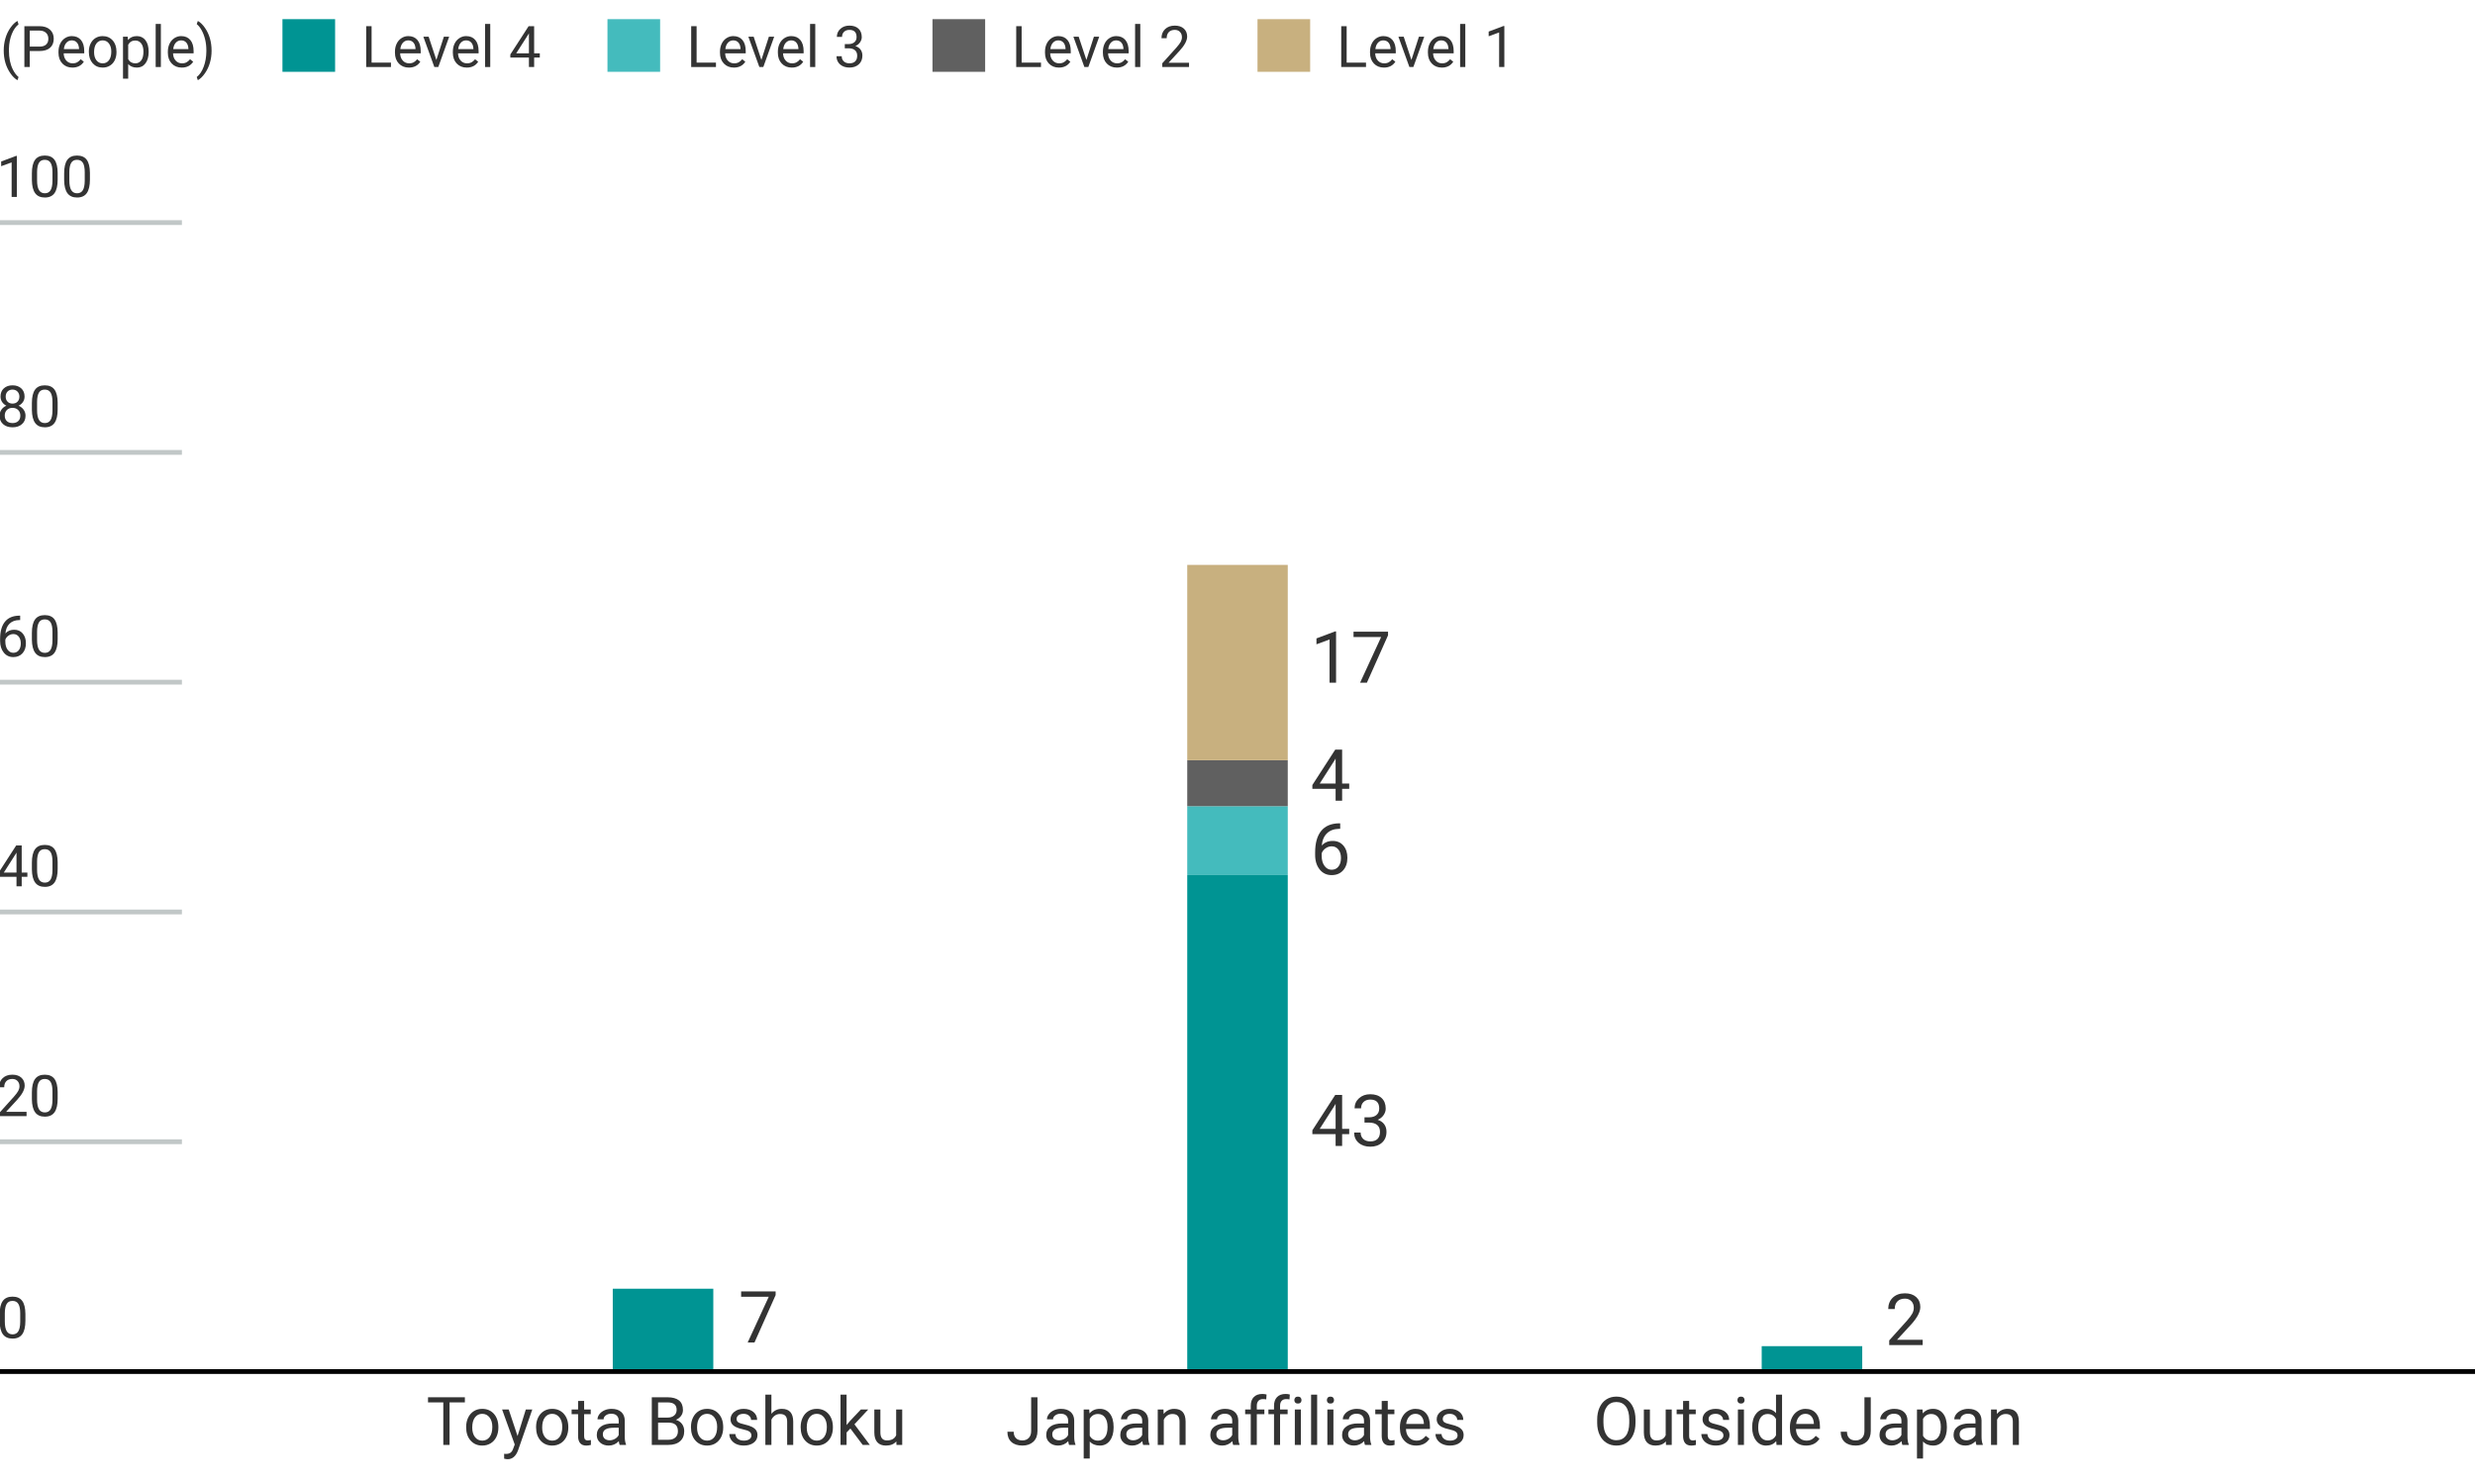 <?xml version="1.0" encoding="utf-8"?>
<!-- Generator: Adobe Illustrator 28.3.0, SVG Export Plug-In . SVG Version: 6.00 Build 0)  -->
<svg version="1.1" id="レイヤー_1" xmlns="http://www.w3.org/2000/svg" xmlns:xlink="http://www.w3.org/1999/xlink" x="0px"
	 y="0px" width="517px" height="310px" viewBox="0 0 517 310" enable-background="new 0 0 517 310" xml:space="preserve">
<g enable-background="new    ">
	<path fill="#333333" d="M0.779,10.537c0-0.883,0.118-1.73,0.354-2.543s0.589-1.551,1.058-2.215S3.146,4.646,3.65,4.373l0.223,0.715
		C3.303,5.525,2.835,6.193,2.47,7.092s-0.565,1.904-0.601,3.018l-0.006,0.498c0,1.508,0.275,2.816,0.826,3.926
		c0.332,0.664,0.727,1.184,1.184,1.559L3.65,16.754c-0.52-0.289-1.016-0.773-1.488-1.453C1.24,13.973,0.779,12.385,0.779,10.537z"/>
	<path fill="#333333" d="M6.217,10.66V14H5.092V5.469h3.146c0.934,0,1.665,0.238,2.194,0.715s0.794,1.107,0.794,1.893
		c0,0.828-0.259,1.466-0.776,1.913S9.191,10.66,8.227,10.66H6.217z M6.217,9.74h2.021c0.602,0,1.062-0.142,1.383-0.426
		c0.32-0.283,0.48-0.693,0.48-1.229c0-0.509-0.16-0.916-0.48-1.221C9.301,6.559,8.861,6.4,8.303,6.389H6.217V9.74z"/>
	<path fill="#333333" d="M15.123,14.117c-0.859,0-1.559-0.282-2.098-0.847s-0.809-1.319-0.809-2.265v-0.199
		c0-0.629,0.12-1.19,0.36-1.685s0.576-0.881,1.008-1.16s0.899-0.419,1.403-0.419c0.824,0,1.465,0.271,1.922,0.814
		s0.686,1.32,0.686,2.332v0.451h-4.295c0.016,0.625,0.198,1.13,0.548,1.515s0.794,0.577,1.333,0.577
		c0.383,0,0.707-0.078,0.973-0.234s0.498-0.363,0.697-0.621l0.662,0.516C16.982,13.709,16.186,14.117,15.123,14.117z M14.988,8.434
		c-0.438,0-0.805,0.159-1.102,0.478s-0.48,0.765-0.551,1.339h3.176v-0.082c-0.031-0.551-0.18-0.978-0.445-1.28
		S15.441,8.434,14.988,8.434z"/>
	<path fill="#333333" d="M18.562,10.771c0-0.621,0.122-1.18,0.366-1.676s0.584-0.879,1.02-1.148s0.933-0.404,1.491-0.404
		c0.863,0,1.562,0.299,2.095,0.896s0.8,1.393,0.8,2.385V10.9c0,0.617-0.118,1.171-0.354,1.661s-0.574,0.872-1.014,1.146
		s-0.944,0.41-1.515,0.41c-0.859,0-1.556-0.299-2.089-0.896s-0.8-1.389-0.8-2.373V10.771z M19.652,10.9
		c0,0.703,0.163,1.268,0.489,1.693s0.763,0.639,1.31,0.639c0.551,0,0.988-0.216,1.312-0.647s0.486-1.036,0.486-1.813
		c0-0.695-0.165-1.259-0.495-1.69s-0.769-0.647-1.315-0.647c-0.535,0-0.967,0.213-1.295,0.639S19.652,10.107,19.652,10.9z"/>
	<path fill="#333333" d="M31.049,10.9c0,0.965-0.221,1.742-0.662,2.332s-1.039,0.885-1.793,0.885c-0.77,0-1.375-0.244-1.816-0.732
		v3.053h-1.084V7.66h0.99l0.053,0.703c0.441-0.547,1.055-0.82,1.84-0.82c0.762,0,1.364,0.287,1.808,0.861s0.665,1.373,0.665,2.396
		V10.9z M29.965,10.777c0-0.715-0.152-1.279-0.457-1.693s-0.723-0.621-1.254-0.621c-0.656,0-1.148,0.291-1.477,0.873v3.029
		c0.324,0.578,0.82,0.867,1.488,0.867c0.52,0,0.933-0.206,1.239-0.618S29.965,11.59,29.965,10.777z"/>
	<path fill="#333333" d="M33.604,14H32.52V5h1.084V14z"/>
	<path fill="#333333" d="M37.969,14.117c-0.859,0-1.559-0.282-2.098-0.847s-0.809-1.319-0.809-2.265v-0.199
		c0-0.629,0.12-1.19,0.36-1.685s0.576-0.881,1.008-1.16s0.899-0.419,1.403-0.419c0.824,0,1.465,0.271,1.922,0.814
		s0.686,1.32,0.686,2.332v0.451h-4.295c0.016,0.625,0.198,1.13,0.548,1.515s0.794,0.577,1.333,0.577
		c0.383,0,0.707-0.078,0.973-0.234s0.498-0.363,0.697-0.621l0.662,0.516C39.828,13.709,39.031,14.117,37.969,14.117z M37.834,8.434
		c-0.438,0-0.805,0.159-1.102,0.478s-0.48,0.765-0.551,1.339h3.176v-0.082c-0.031-0.551-0.18-0.978-0.445-1.28
		S38.287,8.434,37.834,8.434z"/>
	<path fill="#333333" d="M44.197,10.596c0,0.871-0.114,1.706-0.343,2.505s-0.578,1.536-1.049,2.212s-0.964,1.156-1.479,1.441
		l-0.229-0.662c0.602-0.461,1.085-1.177,1.45-2.147s0.552-2.048,0.56-3.231v-0.188c0-0.82-0.086-1.583-0.258-2.288
		S42.438,6.9,42.132,6.342s-0.651-0.994-1.034-1.307l0.229-0.662c0.516,0.285,1.007,0.762,1.474,1.43s0.816,1.404,1.049,2.209
		S44.197,9.678,44.197,10.596z"/>
</g>
<line id="線_1204_00000121988666254558954640000012156265194926859651_" fill="none" stroke="#C1C7C7" stroke-miterlimit="10" x1="0" y1="46.5" x2="38" y2="46.5"/>
<g enable-background="new    ">
	<path fill="#333333" d="M3.521,41.141h-1.09v-7.225l-2.186,0.803v-0.984l3.105-1.166h0.17V41.141z"/>
	<path fill="#333333" d="M12.046,37.502c0,1.27-0.217,2.213-0.65,2.83s-1.111,0.926-2.033,0.926c-0.91,0-1.584-0.302-2.021-0.905
		s-0.664-1.505-0.68-2.704v-1.447c0-1.254,0.217-2.186,0.65-2.795s1.113-0.914,2.039-0.914c0.918,0,1.594,0.294,2.027,0.882
		s0.656,1.495,0.668,2.722V37.502z M10.962,36.02c0-0.918-0.129-1.587-0.387-2.007s-0.666-0.63-1.225-0.63
		c-0.555,0-0.959,0.209-1.213,0.627s-0.385,1.061-0.393,1.928v1.734c0,0.922,0.134,1.603,0.401,2.042s0.673,0.659,1.216,0.659
		c0.535,0,0.933-0.207,1.192-0.621s0.396-1.066,0.407-1.957V36.02z"/>
	<path fill="#333333" d="M18.785,37.502c0,1.27-0.217,2.213-0.65,2.83s-1.111,0.926-2.033,0.926c-0.91,0-1.584-0.302-2.021-0.905
		s-0.664-1.505-0.68-2.704v-1.447c0-1.254,0.217-2.186,0.65-2.795s1.113-0.914,2.039-0.914c0.918,0,1.594,0.294,2.027,0.882
		s0.656,1.495,0.668,2.722V37.502z M17.701,36.02c0-0.918-0.129-1.587-0.387-2.007s-0.666-0.63-1.225-0.63
		c-0.555,0-0.959,0.209-1.213,0.627s-0.385,1.061-0.393,1.928v1.734c0,0.922,0.134,1.603,0.401,2.042s0.673,0.659,1.216,0.659
		c0.535,0,0.933-0.207,1.192-0.621s0.396-1.066,0.407-1.957V36.02z"/>
</g>
<line id="線_1204_00000112629531878256995110000002920590068069008827_" fill="none" stroke="#C1C7C7" stroke-miterlimit="10" x1="0" y1="94.5" x2="38" y2="94.5"/>
<g enable-background="new    ">
	<path fill="#333333" d="M5.132,82.836c0,0.426-0.112,0.805-0.337,1.137s-0.528,0.592-0.911,0.779
		c0.445,0.191,0.798,0.471,1.058,0.838s0.39,0.783,0.39,1.248c0,0.738-0.249,1.326-0.747,1.764s-1.153,0.656-1.966,0.656
		c-0.82,0-1.478-0.22-1.972-0.659s-0.741-1.026-0.741-1.761c0-0.461,0.126-0.877,0.378-1.248s0.601-0.652,1.046-0.844
		c-0.379-0.188-0.678-0.447-0.896-0.779s-0.328-0.709-0.328-1.131c0-0.719,0.23-1.289,0.691-1.711s1.068-0.633,1.822-0.633
		c0.75,0,1.356,0.211,1.819,0.633S5.132,82.118,5.132,82.836z M4.248,86.815c0-0.477-0.151-0.865-0.454-1.166
		s-0.698-0.451-1.187-0.451s-0.88,0.148-1.175,0.445S0.99,86.331,0.99,86.815s0.144,0.865,0.431,1.143s0.687,0.416,1.198,0.416
		c0.508,0,0.906-0.14,1.195-0.419S4.248,87.295,4.248,86.815z M2.619,81.383c-0.426,0-0.771,0.132-1.034,0.396
		s-0.396,0.622-0.396,1.075c0,0.434,0.13,0.784,0.39,1.052s0.606,0.401,1.04,0.401s0.78-0.134,1.04-0.401s0.39-0.618,0.39-1.052
		s-0.135-0.787-0.404-1.061S3.033,81.383,2.619,81.383z"/>
	<path fill="#333333" d="M12.046,85.502c0,1.27-0.217,2.213-0.65,2.83s-1.111,0.926-2.033,0.926c-0.91,0-1.584-0.302-2.021-0.905
		s-0.664-1.505-0.68-2.704v-1.447c0-1.254,0.217-2.186,0.65-2.795s1.113-0.914,2.039-0.914c0.918,0,1.594,0.294,2.027,0.882
		s0.656,1.495,0.668,2.722V85.502z M10.962,84.02c0-0.918-0.129-1.587-0.387-2.007s-0.666-0.63-1.225-0.63
		c-0.555,0-0.959,0.209-1.213,0.627s-0.385,1.061-0.393,1.928v1.734c0,0.922,0.134,1.603,0.401,2.042s0.673,0.659,1.216,0.659
		c0.535,0,0.933-0.207,1.192-0.621s0.396-1.066,0.407-1.957V84.02z"/>
</g>
<line id="線_1204_00000176044768844294988280000004801376851897002941_" fill="none" stroke="#C1C7C7" stroke-miterlimit="10" x1="0" y1="142.5" x2="38" y2="142.5"/>
<g enable-background="new    ">
	<path fill="#333333" d="M4.212,128.604v0.92H4.013c-0.844,0.016-1.516,0.266-2.016,0.75s-0.789,1.166-0.867,2.045
		c0.449-0.516,1.062-0.773,1.84-0.773c0.742,0,1.335,0.262,1.778,0.785s0.665,1.199,0.665,2.027c0,0.879-0.239,1.582-0.718,2.109
		s-1.12,0.791-1.925,0.791c-0.816,0-1.479-0.313-1.986-0.94s-0.762-1.435-0.762-2.423v-0.416c0-1.57,0.335-2.771,1.005-3.601
		s1.667-1.255,2.991-1.274H4.212z M2.789,132.448c-0.371,0-0.713,0.111-1.025,0.334s-0.529,0.502-0.65,0.838v0.398
		c0,0.703,0.158,1.27,0.475,1.699s0.711,0.645,1.184,0.645c0.488,0,0.872-0.18,1.151-0.539s0.419-0.83,0.419-1.412
		c0-0.586-0.142-1.06-0.425-1.421S3.257,132.448,2.789,132.448z"/>
	<path fill="#333333" d="M12.046,133.502c0,1.27-0.217,2.213-0.65,2.83s-1.111,0.926-2.033,0.926c-0.91,0-1.584-0.302-2.021-0.905
		s-0.664-1.505-0.68-2.704v-1.447c0-1.254,0.217-2.186,0.65-2.795s1.113-0.914,2.039-0.914c0.918,0,1.594,0.294,2.027,0.882
		s0.656,1.495,0.668,2.722V133.502z M10.962,132.02c0-0.918-0.129-1.587-0.387-2.007s-0.666-0.63-1.225-0.63
		c-0.555,0-0.959,0.209-1.213,0.627s-0.385,1.061-0.393,1.928v1.734c0,0.922,0.134,1.603,0.401,2.042s0.673,0.659,1.216,0.659
		c0.535,0,0.933-0.207,1.192-0.621s0.396-1.066,0.407-1.957V132.02z"/>
</g>
<line id="線_1204_00000133497560369287675100000000507292074322139060_" fill="none" stroke="#C1C7C7" stroke-miterlimit="10" x1="0" y1="190.5" x2="38" y2="190.5"/>
<g enable-background="new    ">
	<path fill="#333333" d="M4.535,182.276h1.184v0.885H4.535v1.98h-1.09v-1.98H-0.44v-0.639l3.82-5.912h1.154V182.276z M0.791,182.276
		h2.654v-4.184l-0.129,0.234L0.791,182.276z"/>
	<path fill="#333333" d="M12.046,181.502c0,1.27-0.217,2.213-0.65,2.83s-1.111,0.926-2.033,0.926c-0.91,0-1.584-0.302-2.021-0.905
		s-0.664-1.505-0.68-2.704v-1.447c0-1.254,0.217-2.186,0.65-2.795s1.113-0.914,2.039-0.914c0.918,0,1.594,0.294,2.027,0.882
		s0.656,1.495,0.668,2.722V181.502z M10.962,180.02c0-0.918-0.129-1.587-0.387-2.007s-0.666-0.63-1.225-0.63
		c-0.555,0-0.959,0.209-1.213,0.627s-0.385,1.061-0.393,1.928v1.734c0,0.922,0.134,1.603,0.401,2.042s0.673,0.659,1.216,0.659
		c0.535,0,0.933-0.207,1.192-0.621s0.396-1.066,0.407-1.957V180.02z"/>
</g>
<line id="線_1204_00000134248307627095911890000017027151559623330208_" fill="none" stroke="#C1C7C7" stroke-miterlimit="10" x1="0" y1="238.5" x2="38" y2="238.5"/>
<g enable-background="new    ">
	<path fill="#333333" d="M5.548,233.141h-5.59v-0.779l2.953-3.281c0.438-0.496,0.739-0.899,0.905-1.21s0.249-0.632,0.249-0.964
		c0-0.445-0.135-0.811-0.404-1.096s-0.629-0.428-1.078-0.428c-0.539,0-0.958,0.153-1.257,0.46s-0.448,0.733-0.448,1.28h-1.084
		c0-0.785,0.253-1.42,0.759-1.904s1.183-0.727,2.03-0.727c0.793,0,1.42,0.208,1.881,0.624s0.691,0.97,0.691,1.661
		c0,0.84-0.535,1.84-1.605,3l-2.285,2.479h4.283V233.141z"/>
	<path fill="#333333" d="M12.046,229.502c0,1.27-0.217,2.213-0.65,2.83s-1.111,0.926-2.033,0.926c-0.91,0-1.584-0.302-2.021-0.905
		s-0.664-1.505-0.68-2.704v-1.447c0-1.254,0.217-2.186,0.65-2.795s1.113-0.914,2.039-0.914c0.918,0,1.594,0.294,2.027,0.882
		s0.656,1.495,0.668,2.722V229.502z M10.962,228.02c0-0.918-0.129-1.587-0.387-2.007s-0.666-0.63-1.225-0.63
		c-0.555,0-0.959,0.209-1.213,0.627s-0.385,1.061-0.393,1.928v1.734c0,0.922,0.134,1.603,0.401,2.042s0.673,0.659,1.216,0.659
		c0.535,0,0.933-0.207,1.192-0.621s0.396-1.066,0.407-1.957V228.02z"/>
</g>
<g>
	<g enable-background="new    ">
		<path fill="#333333" d="M5.308,275.863c0,1.27-0.217,2.213-0.65,2.83s-1.111,0.926-2.033,0.926c-0.91,0-1.584-0.302-2.021-0.905
			s-0.664-1.505-0.68-2.704v-1.447c0-1.254,0.217-2.186,0.65-2.795s1.113-0.914,2.039-0.914c0.918,0,1.594,0.294,2.027,0.882
			s0.656,1.495,0.668,2.722V275.863z M4.224,274.381c0-0.918-0.129-1.587-0.387-2.007s-0.666-0.63-1.225-0.63
			c-0.555,0-0.959,0.209-1.213,0.627s-0.385,1.061-0.393,1.928v1.734c0,0.922,0.134,1.603,0.401,2.042s0.673,0.659,1.216,0.659
			c0.535,0,0.933-0.207,1.192-0.621s0.396-1.066,0.407-1.957V274.381z"/>
	</g>
</g>
<line id="線_1203_00000011006259505369939660000010651346163430021556_" fill="none" stroke="#000000" stroke-miterlimit="10" x1="0" y1="286.5" x2="517" y2="286.5"/>
<g enable-background="new    ">
	<path fill="#333333" d="M215.399,291.875h1.319v7.048c0,0.952-0.286,1.697-0.858,2.235s-1.334,0.807-2.287,0.807
		c-0.989,0-1.759-0.253-2.311-0.759s-0.827-1.215-0.827-2.126h1.312c0,0.569,0.156,1.014,0.468,1.333s0.765,0.479,1.357,0.479
		c0.542,0,0.981-0.171,1.316-0.513s0.505-0.82,0.509-1.436V291.875z"/>
	<path fill="#333333" d="M223.322,301.828c-0.073-0.146-0.132-0.405-0.178-0.779c-0.588,0.61-1.29,0.916-2.105,0.916
		c-0.729,0-1.327-0.206-1.794-0.619c-0.467-0.412-0.701-0.935-0.701-1.568c0-0.771,0.293-1.368,0.878-1.795
		c0.585-0.426,1.409-0.639,2.471-0.639h1.23v-0.581c0-0.442-0.132-0.794-0.396-1.056c-0.264-0.263-0.654-0.394-1.169-0.394
		c-0.451,0-0.83,0.114-1.135,0.342s-0.458,0.504-0.458,0.827h-1.271c0-0.369,0.131-0.726,0.393-1.07
		c0.262-0.344,0.618-0.616,1.066-0.816s0.942-0.301,1.48-0.301c0.852,0,1.52,0.213,2.003,0.639c0.483,0.427,0.734,1.014,0.752,1.761
		v3.404c0,0.679,0.086,1.219,0.26,1.62v0.109H223.322z M221.223,300.864c0.396,0,0.772-0.103,1.128-0.308s0.613-0.472,0.772-0.8
		v-1.518h-0.991c-1.549,0-2.324,0.453-2.324,1.36c0,0.396,0.132,0.706,0.396,0.93S220.809,300.864,221.223,300.864z"/>
	<path fill="#333333" d="M232.619,298.212c0,1.126-0.257,2.032-0.772,2.721s-1.212,1.032-2.092,1.032
		c-0.898,0-1.604-0.285-2.119-0.854v3.562h-1.265v-10.24h1.155l0.062,0.82c0.515-0.638,1.23-0.957,2.146-0.957
		c0.889,0,1.592,0.335,2.109,1.005s0.776,1.602,0.776,2.796V298.212z M231.354,298.068c0-0.834-0.178-1.492-0.533-1.976
		s-0.843-0.725-1.463-0.725c-0.766,0-1.34,0.34-1.723,1.019v3.534c0.378,0.675,0.957,1.012,1.736,1.012
		c0.606,0,1.088-0.24,1.446-0.722C231.175,299.73,231.354,299.017,231.354,298.068z"/>
	<path fill="#333333" d="M238.792,301.828c-0.073-0.146-0.132-0.405-0.178-0.779c-0.588,0.61-1.29,0.916-2.105,0.916
		c-0.729,0-1.327-0.206-1.794-0.619c-0.467-0.412-0.701-0.935-0.701-1.568c0-0.771,0.293-1.368,0.878-1.795
		c0.585-0.426,1.409-0.639,2.471-0.639h1.23v-0.581c0-0.442-0.132-0.794-0.396-1.056c-0.264-0.263-0.654-0.394-1.169-0.394
		c-0.451,0-0.83,0.114-1.135,0.342s-0.458,0.504-0.458,0.827h-1.271c0-0.369,0.131-0.726,0.393-1.07
		c0.262-0.344,0.618-0.616,1.066-0.816s0.942-0.301,1.48-0.301c0.852,0,1.52,0.213,2.003,0.639c0.483,0.427,0.734,1.014,0.752,1.761
		v3.404c0,0.679,0.086,1.219,0.26,1.62v0.109H238.792z M236.693,300.864c0.396,0,0.772-0.103,1.128-0.308s0.613-0.472,0.772-0.8
		v-1.518h-0.991c-1.549,0-2.324,0.453-2.324,1.36c0,0.396,0.132,0.706,0.396,0.93S236.278,300.864,236.693,300.864z"/>
	<path fill="#333333" d="M243.037,294.432l0.041,0.93c0.565-0.711,1.303-1.066,2.215-1.066c1.563,0,2.352,0.882,2.365,2.646v4.888
		h-1.265v-4.895c-0.004-0.533-0.126-0.928-0.366-1.183s-0.612-0.383-1.118-0.383c-0.41,0-0.77,0.109-1.08,0.328
		s-0.551,0.506-0.725,0.861v5.271h-1.265v-7.396H243.037z"/>
	<path fill="#333333" d="M257.597,301.828c-0.073-0.146-0.132-0.405-0.178-0.779c-0.588,0.61-1.29,0.916-2.105,0.916
		c-0.729,0-1.327-0.206-1.794-0.619c-0.467-0.412-0.701-0.935-0.701-1.568c0-0.771,0.293-1.368,0.878-1.795
		c0.585-0.426,1.409-0.639,2.471-0.639h1.23v-0.581c0-0.442-0.132-0.794-0.396-1.056c-0.264-0.263-0.654-0.394-1.169-0.394
		c-0.451,0-0.83,0.114-1.135,0.342s-0.458,0.504-0.458,0.827h-1.271c0-0.369,0.131-0.726,0.393-1.07
		c0.262-0.344,0.618-0.616,1.066-0.816s0.942-0.301,1.48-0.301c0.852,0,1.52,0.213,2.003,0.639c0.483,0.427,0.734,1.014,0.752,1.761
		v3.404c0,0.679,0.086,1.219,0.26,1.62v0.109H257.597z M255.499,300.864c0.396,0,0.772-0.103,1.128-0.308s0.613-0.472,0.772-0.8
		v-1.518h-0.991c-1.549,0-2.324,0.453-2.324,1.36c0,0.396,0.132,0.706,0.396,0.93S255.084,300.864,255.499,300.864z"/>
	<path fill="#333333" d="M261.268,301.828v-6.419h-1.169v-0.978h1.169v-0.759c0-0.793,0.212-1.406,0.636-1.839
		s1.023-0.649,1.798-0.649c0.292,0,0.581,0.038,0.868,0.115l-0.068,1.02c-0.214-0.041-0.442-0.062-0.684-0.062
		c-0.41,0-0.727,0.12-0.95,0.36c-0.223,0.239-0.335,0.584-0.335,1.031v0.782h1.579v0.978h-1.579v6.419H261.268z"/>
	<path fill="#333333" d="M266.128,301.828v-6.419h-1.169v-0.978h1.169v-0.759c0-0.793,0.212-1.406,0.636-1.839
		s1.023-0.649,1.798-0.649c0.292,0,0.581,0.038,0.868,0.115l-0.068,1.02c-0.214-0.041-0.442-0.062-0.684-0.062
		c-0.41,0-0.727,0.12-0.95,0.36c-0.223,0.239-0.335,0.584-0.335,1.031v0.782h1.579v0.978h-1.579v6.419H266.128z"/>
	<path fill="#333333" d="M270.374,292.47c0-0.205,0.062-0.378,0.188-0.52s0.311-0.212,0.557-0.212s0.433,0.07,0.561,0.212
		s0.191,0.314,0.191,0.52s-0.064,0.376-0.191,0.513s-0.314,0.205-0.561,0.205s-0.432-0.068-0.557-0.205
		S270.374,292.675,270.374,292.47z M271.741,301.828h-1.265v-7.396h1.265V301.828z"/>
	<path fill="#333333" d="M275.138,301.828h-1.265v-10.5h1.265V301.828z"/>
	<path fill="#333333" d="M277.168,292.47c0-0.205,0.062-0.378,0.188-0.52s0.311-0.212,0.557-0.212s0.433,0.07,0.561,0.212
		s0.191,0.314,0.191,0.52s-0.064,0.376-0.191,0.513s-0.314,0.205-0.561,0.205s-0.432-0.068-0.557-0.205
		S277.168,292.675,277.168,292.47z M278.536,301.828h-1.265v-7.396h1.265V301.828z"/>
	<path fill="#333333" d="M285.125,301.828c-0.073-0.146-0.132-0.405-0.178-0.779c-0.588,0.61-1.29,0.916-2.105,0.916
		c-0.729,0-1.327-0.206-1.794-0.619c-0.467-0.412-0.701-0.935-0.701-1.568c0-0.771,0.293-1.368,0.878-1.795
		c0.585-0.426,1.409-0.639,2.471-0.639h1.23v-0.581c0-0.442-0.132-0.794-0.396-1.056c-0.264-0.263-0.654-0.394-1.169-0.394
		c-0.451,0-0.83,0.114-1.135,0.342s-0.458,0.504-0.458,0.827h-1.271c0-0.369,0.131-0.726,0.393-1.07
		c0.262-0.344,0.618-0.616,1.066-0.816s0.942-0.301,1.48-0.301c0.852,0,1.52,0.213,2.003,0.639c0.483,0.427,0.734,1.014,0.752,1.761
		v3.404c0,0.679,0.086,1.219,0.26,1.62v0.109H285.125z M283.027,300.864c0.396,0,0.772-0.103,1.128-0.308s0.613-0.472,0.772-0.8
		v-1.518h-0.991c-1.549,0-2.324,0.453-2.324,1.36c0,0.396,0.132,0.706,0.396,0.93S282.612,300.864,283.027,300.864z"/>
	<path fill="#333333" d="M289.89,292.641v1.791h1.381v0.978h-1.381v4.593c0,0.297,0.062,0.519,0.185,0.667s0.333,0.223,0.629,0.223
		c0.146,0,0.346-0.027,0.602-0.082v1.02c-0.333,0.091-0.656,0.136-0.971,0.136c-0.565,0-0.991-0.171-1.278-0.513
		s-0.431-0.827-0.431-1.456v-4.587h-1.347v-0.978h1.347v-1.791H289.89z"/>
	<path fill="#333333" d="M295.817,301.965c-1.002,0-1.818-0.329-2.447-0.988c-0.629-0.658-0.943-1.539-0.943-2.642v-0.232
		c0-0.733,0.14-1.389,0.42-1.966c0.28-0.576,0.672-1.027,1.176-1.354c0.503-0.325,1.049-0.488,1.637-0.488
		c0.961,0,1.709,0.316,2.242,0.95s0.8,1.54,0.8,2.721v0.526h-5.011c0.018,0.729,0.231,1.318,0.639,1.768
		c0.408,0.448,0.926,0.673,1.555,0.673c0.447,0,0.825-0.091,1.135-0.273s0.581-0.424,0.813-0.725l0.772,0.602
		C297.986,301.488,297.057,301.965,295.817,301.965z M295.66,295.334c-0.51,0-0.939,0.186-1.285,0.557
		c-0.346,0.372-0.561,0.893-0.643,1.562h3.705v-0.096c-0.037-0.643-0.209-1.141-0.52-1.494
		C296.607,295.511,296.188,295.334,295.66,295.334z"/>
	<path fill="#333333" d="M304.471,299.866c0-0.342-0.129-0.607-0.386-0.796c-0.257-0.189-0.707-0.353-1.347-0.489
		s-1.148-0.301-1.524-0.492s-0.654-0.419-0.834-0.684s-0.27-0.579-0.27-0.943c0-0.606,0.256-1.119,0.769-1.538
		s1.168-0.629,1.965-0.629c0.838,0,1.519,0.217,2.041,0.649s0.783,0.986,0.783,1.661h-1.271c0-0.347-0.147-0.645-0.441-0.896
		s-0.664-0.376-1.111-0.376c-0.46,0-0.82,0.101-1.08,0.301s-0.39,0.463-0.39,0.786c0,0.306,0.121,0.535,0.362,0.69
		s0.678,0.303,1.309,0.444s1.143,0.31,1.535,0.506s0.683,0.432,0.872,0.708c0.189,0.275,0.284,0.611,0.284,1.008
		c0,0.661-0.264,1.19-0.793,1.59c-0.529,0.398-1.214,0.598-2.058,0.598c-0.592,0-1.117-0.104-1.572-0.314s-0.812-0.502-1.07-0.879
		c-0.257-0.375-0.386-0.782-0.386-1.22h1.265c0.023,0.424,0.192,0.76,0.509,1.009c0.317,0.248,0.735,0.372,1.254,0.372
		c0.479,0,0.862-0.097,1.152-0.29C304.327,300.448,304.471,300.189,304.471,299.866z"/>
</g>
<g enable-background="new    ">
	<path fill="#333333" d="M341.639,297.173c0,0.976-0.164,1.826-0.492,2.554c-0.328,0.727-0.793,1.281-1.395,1.664
		s-1.303,0.574-2.105,0.574c-0.784,0-1.479-0.192-2.085-0.578c-0.606-0.385-1.077-0.934-1.412-1.646
		c-0.335-0.714-0.507-1.54-0.516-2.479v-0.718c0-0.957,0.167-1.803,0.499-2.536s0.803-1.295,1.412-1.686
		c0.608-0.389,1.305-0.584,2.088-0.584c0.797,0,1.5,0.192,2.109,0.578c0.608,0.385,1.077,0.943,1.405,1.674
		c0.328,0.732,0.492,1.583,0.492,2.554V297.173z M340.333,296.53c0-1.181-0.237-2.086-0.711-2.718
		c-0.474-0.631-1.137-0.946-1.989-0.946c-0.83,0-1.482,0.315-1.958,0.946c-0.476,0.632-0.721,1.508-0.735,2.629v0.731
		c0,1.144,0.24,2.043,0.721,2.696c0.481,0.654,1.143,0.981,1.986,0.981c0.848,0,1.504-0.309,1.969-0.927
		c0.465-0.617,0.704-1.502,0.718-2.655V296.53z"/>
	<path fill="#333333" d="M347.976,301.097c-0.492,0.579-1.214,0.868-2.167,0.868c-0.789,0-1.389-0.229-1.801-0.688
		c-0.413-0.457-0.621-1.136-0.625-2.033v-4.812h1.265v4.778c0,1.121,0.456,1.682,1.367,1.682c0.966,0,1.609-0.36,1.928-1.08v-5.38
		h1.265v7.396h-1.203L347.976,301.097z"/>
	<path fill="#333333" d="M352.843,292.641v1.791h1.381v0.978h-1.381v4.593c0,0.297,0.062,0.519,0.185,0.667s0.333,0.223,0.629,0.223
		c0.146,0,0.346-0.027,0.602-0.082v1.02c-0.333,0.091-0.656,0.136-0.971,0.136c-0.565,0-0.991-0.171-1.278-0.513
		s-0.431-0.827-0.431-1.456v-4.587h-1.347v-0.978h1.347v-1.791H352.843z"/>
	<path fill="#333333" d="M360.007,299.866c0-0.342-0.129-0.607-0.386-0.796c-0.257-0.189-0.707-0.353-1.347-0.489
		s-1.148-0.301-1.524-0.492s-0.654-0.419-0.834-0.684s-0.27-0.579-0.27-0.943c0-0.606,0.256-1.119,0.769-1.538
		s1.168-0.629,1.965-0.629c0.838,0,1.519,0.217,2.041,0.649s0.783,0.986,0.783,1.661h-1.271c0-0.347-0.147-0.645-0.441-0.896
		s-0.664-0.376-1.111-0.376c-0.46,0-0.82,0.101-1.08,0.301s-0.39,0.463-0.39,0.786c0,0.306,0.121,0.535,0.362,0.69
		s0.678,0.303,1.309,0.444s1.143,0.31,1.535,0.506s0.683,0.432,0.872,0.708c0.189,0.275,0.284,0.611,0.284,1.008
		c0,0.661-0.264,1.19-0.793,1.59c-0.529,0.398-1.214,0.598-2.058,0.598c-0.592,0-1.117-0.104-1.572-0.314s-0.812-0.502-1.07-0.879
		c-0.257-0.375-0.386-0.782-0.386-1.22h1.265c0.023,0.424,0.192,0.76,0.509,1.009c0.317,0.248,0.735,0.372,1.254,0.372
		c0.479,0,0.862-0.097,1.152-0.29C359.862,300.448,360.007,300.189,360.007,299.866z"/>
	<path fill="#333333" d="M362.926,292.47c0-0.205,0.062-0.378,0.188-0.52s0.311-0.212,0.557-0.212s0.433,0.07,0.561,0.212
		s0.191,0.314,0.191,0.52s-0.064,0.376-0.191,0.513s-0.314,0.205-0.561,0.205s-0.432-0.068-0.557-0.205
		S362.926,292.675,362.926,292.47z M364.293,301.828h-1.265v-7.396h1.265V301.828z"/>
	<path fill="#333333" d="M366.009,298.068c0-1.135,0.269-2.047,0.807-2.738c0.538-0.689,1.242-1.035,2.112-1.035
		c0.866,0,1.552,0.296,2.058,0.889v-3.855h1.265v10.5h-1.162l-0.062-0.793c-0.506,0.62-1.21,0.93-2.112,0.93
		c-0.857,0-1.555-0.351-2.095-1.053s-0.81-1.618-0.81-2.748V298.068z M367.273,298.212c0,0.839,0.173,1.495,0.52,1.969
		s0.825,0.711,1.436,0.711c0.802,0,1.388-0.36,1.757-1.08v-3.397c-0.378-0.697-0.959-1.046-1.743-1.046
		c-0.62,0-1.103,0.239-1.449,0.718S367.273,297.273,367.273,298.212z"/>
	<path fill="#333333" d="M377.281,301.965c-1.002,0-1.818-0.329-2.447-0.988c-0.629-0.658-0.943-1.539-0.943-2.642v-0.232
		c0-0.733,0.14-1.389,0.42-1.966c0.28-0.576,0.672-1.027,1.176-1.354c0.503-0.325,1.049-0.488,1.637-0.488
		c0.961,0,1.709,0.316,2.242,0.95s0.8,1.54,0.8,2.721v0.526h-5.011c0.018,0.729,0.231,1.318,0.639,1.768
		c0.408,0.448,0.926,0.673,1.555,0.673c0.447,0,0.825-0.091,1.135-0.273s0.581-0.424,0.813-0.725l0.772,0.602
		C379.451,301.488,378.521,301.965,377.281,301.965z M377.124,295.334c-0.51,0-0.939,0.186-1.285,0.557
		c-0.346,0.372-0.561,0.893-0.643,1.562h3.705v-0.096c-0.037-0.643-0.209-1.141-0.52-1.494
		C378.072,295.511,377.653,295.334,377.124,295.334z"/>
	<path fill="#333333" d="M389.463,291.875h1.319v7.048c0,0.952-0.286,1.697-0.858,2.235s-1.334,0.807-2.287,0.807
		c-0.989,0-1.759-0.253-2.311-0.759s-0.827-1.215-0.827-2.126h1.312c0,0.569,0.156,1.014,0.468,1.333s0.765,0.479,1.357,0.479
		c0.542,0,0.981-0.171,1.316-0.513s0.505-0.82,0.509-1.436V291.875z"/>
	<path fill="#333333" d="M397.386,301.828c-0.073-0.146-0.132-0.405-0.178-0.779c-0.588,0.61-1.29,0.916-2.105,0.916
		c-0.729,0-1.327-0.206-1.794-0.619c-0.467-0.412-0.701-0.935-0.701-1.568c0-0.771,0.293-1.368,0.878-1.795
		c0.585-0.426,1.409-0.639,2.471-0.639h1.23v-0.581c0-0.442-0.132-0.794-0.396-1.056c-0.264-0.263-0.654-0.394-1.169-0.394
		c-0.451,0-0.83,0.114-1.135,0.342s-0.458,0.504-0.458,0.827h-1.271c0-0.369,0.131-0.726,0.393-1.07
		c0.262-0.344,0.618-0.616,1.066-0.816s0.942-0.301,1.48-0.301c0.852,0,1.52,0.213,2.003,0.639c0.483,0.427,0.734,1.014,0.752,1.761
		v3.404c0,0.679,0.086,1.219,0.26,1.62v0.109H397.386z M395.287,300.864c0.396,0,0.772-0.103,1.128-0.308s0.613-0.472,0.772-0.8
		v-1.518h-0.991c-1.549,0-2.324,0.453-2.324,1.36c0,0.396,0.132,0.706,0.396,0.93S394.873,300.864,395.287,300.864z"/>
	<path fill="#333333" d="M406.683,298.212c0,1.126-0.257,2.032-0.772,2.721s-1.212,1.032-2.092,1.032
		c-0.898,0-1.604-0.285-2.119-0.854v3.562h-1.265v-10.24h1.155l0.062,0.82c0.515-0.638,1.23-0.957,2.146-0.957
		c0.889,0,1.592,0.335,2.109,1.005s0.776,1.602,0.776,2.796V298.212z M405.418,298.068c0-0.834-0.178-1.492-0.533-1.976
		s-0.843-0.725-1.463-0.725c-0.766,0-1.34,0.34-1.723,1.019v3.534c0.378,0.675,0.957,1.012,1.736,1.012
		c0.606,0,1.088-0.24,1.446-0.722C405.239,299.73,405.418,299.017,405.418,298.068z"/>
	<path fill="#333333" d="M412.855,301.828c-0.073-0.146-0.132-0.405-0.178-0.779c-0.588,0.61-1.29,0.916-2.105,0.916
		c-0.729,0-1.327-0.206-1.794-0.619c-0.467-0.412-0.701-0.935-0.701-1.568c0-0.771,0.293-1.368,0.878-1.795
		c0.585-0.426,1.409-0.639,2.471-0.639h1.23v-0.581c0-0.442-0.132-0.794-0.396-1.056c-0.264-0.263-0.654-0.394-1.169-0.394
		c-0.451,0-0.83,0.114-1.135,0.342s-0.458,0.504-0.458,0.827h-1.271c0-0.369,0.131-0.726,0.393-1.07
		c0.262-0.344,0.618-0.616,1.066-0.816s0.942-0.301,1.48-0.301c0.852,0,1.52,0.213,2.003,0.639c0.483,0.427,0.734,1.014,0.752,1.761
		v3.404c0,0.679,0.086,1.219,0.26,1.62v0.109H412.855z M410.757,300.864c0.396,0,0.772-0.103,1.128-0.308s0.613-0.472,0.772-0.8
		v-1.518h-0.991c-1.549,0-2.324,0.453-2.324,1.36c0,0.396,0.132,0.706,0.396,0.93S410.342,300.864,410.757,300.864z"/>
	<path fill="#333333" d="M417.101,294.432l0.041,0.93c0.565-0.711,1.303-1.066,2.215-1.066c1.563,0,2.352,0.882,2.365,2.646v4.888
		h-1.265v-4.895c-0.004-0.533-0.126-0.928-0.366-1.183s-0.612-0.383-1.118-0.383c-0.41,0-0.77,0.109-1.08,0.328
		s-0.551,0.506-0.725,0.861v5.271h-1.265v-7.396H417.101z"/>
</g>
<g enable-background="new    ">
	<path fill="#333333" d="M97.106,292.948h-3.199v8.88h-1.306v-8.88h-3.192v-1.073h7.697V292.948z"/>
	<path fill="#333333" d="M97.373,298.062c0-0.725,0.143-1.376,0.427-1.955s0.681-1.025,1.189-1.34s1.088-0.472,1.74-0.472
		c1.007,0,1.822,0.349,2.444,1.046s0.933,1.625,0.933,2.782v0.089c0,0.72-0.138,1.366-0.414,1.938
		c-0.276,0.571-0.67,1.017-1.183,1.336s-1.102,0.479-1.767,0.479c-1.002,0-1.815-0.349-2.437-1.046s-0.933-1.62-0.933-2.769V298.062
		z M98.645,298.212c0,0.82,0.19,1.479,0.571,1.976s0.89,0.745,1.528,0.745c0.643,0,1.153-0.252,1.531-0.755
		c0.378-0.504,0.567-1.209,0.567-2.116c0-0.812-0.192-1.469-0.578-1.972c-0.385-0.504-0.896-0.756-1.535-0.756
		c-0.625,0-1.128,0.248-1.511,0.745S98.645,297.287,98.645,298.212z"/>
	<path fill="#333333" d="M108.112,299.976l1.723-5.544h1.354l-2.974,8.538c-0.46,1.23-1.192,1.846-2.194,1.846l-0.239-0.021
		l-0.472-0.089v-1.025l0.342,0.027c0.428,0,0.762-0.087,1.001-0.26s0.437-0.49,0.591-0.95l0.28-0.752l-2.639-7.314h1.381
		L108.112,299.976z"/>
	<path fill="#333333" d="M111.981,298.062c0-0.725,0.143-1.376,0.427-1.955s0.681-1.025,1.189-1.34s1.088-0.472,1.74-0.472
		c1.007,0,1.822,0.349,2.444,1.046s0.933,1.625,0.933,2.782v0.089c0,0.72-0.138,1.366-0.414,1.938
		c-0.276,0.571-0.67,1.017-1.183,1.336s-1.102,0.479-1.767,0.479c-1.002,0-1.815-0.349-2.437-1.046s-0.933-1.62-0.933-2.769V298.062
		z M113.253,298.212c0,0.82,0.19,1.479,0.571,1.976s0.89,0.745,1.528,0.745c0.643,0,1.153-0.252,1.531-0.755
		c0.378-0.504,0.567-1.209,0.567-2.116c0-0.812-0.192-1.469-0.578-1.972c-0.385-0.504-0.896-0.756-1.535-0.756
		c-0.625,0-1.128,0.248-1.511,0.745S113.253,297.287,113.253,298.212z"/>
	<path fill="#333333" d="M122.017,292.641v1.791h1.381v0.978h-1.381v4.593c0,0.297,0.062,0.519,0.185,0.667s0.333,0.223,0.629,0.223
		c0.146,0,0.346-0.027,0.602-0.082v1.02c-0.333,0.091-0.656,0.136-0.971,0.136c-0.565,0-0.991-0.171-1.278-0.513
		s-0.431-0.827-0.431-1.456v-4.587h-1.347v-0.978h1.347v-1.791H122.017z"/>
	<path fill="#333333" d="M129.44,301.828c-0.073-0.146-0.132-0.405-0.178-0.779c-0.588,0.61-1.29,0.916-2.105,0.916
		c-0.729,0-1.327-0.206-1.794-0.619c-0.467-0.412-0.701-0.935-0.701-1.568c0-0.771,0.293-1.368,0.878-1.795
		c0.585-0.426,1.409-0.639,2.471-0.639h1.23v-0.581c0-0.442-0.132-0.794-0.396-1.056c-0.264-0.263-0.654-0.394-1.169-0.394
		c-0.451,0-0.83,0.114-1.135,0.342s-0.458,0.504-0.458,0.827h-1.271c0-0.369,0.131-0.726,0.393-1.07
		c0.262-0.344,0.618-0.616,1.066-0.816s0.942-0.301,1.48-0.301c0.852,0,1.52,0.213,2.003,0.639c0.483,0.427,0.734,1.014,0.752,1.761
		v3.404c0,0.679,0.086,1.219,0.26,1.62v0.109H129.44z M127.342,300.864c0.396,0,0.772-0.103,1.128-0.308s0.613-0.472,0.772-0.8
		v-1.518h-0.991c-1.549,0-2.324,0.453-2.324,1.36c0,0.396,0.132,0.706,0.396,0.93S126.927,300.864,127.342,300.864z"/>
	<path fill="#333333" d="M136.153,301.828v-9.953h3.254c1.08,0,1.893,0.224,2.437,0.67s0.817,1.107,0.817,1.982
		c0,0.465-0.132,0.876-0.396,1.234c-0.264,0.357-0.625,0.634-1.08,0.83c0.538,0.15,0.963,0.437,1.275,0.857
		c0.312,0.422,0.468,0.925,0.468,1.508c0,0.894-0.29,1.595-0.868,2.105s-1.397,0.766-2.454,0.766H136.153z M137.466,296.12h1.982
		c0.574,0,1.033-0.144,1.377-0.432s0.516-0.678,0.516-1.171c0-0.549-0.16-0.947-0.479-1.196c-0.319-0.248-0.804-0.373-1.456-0.373
		h-1.941V296.12z M137.466,297.173v3.582h2.167c0.611,0,1.093-0.158,1.446-0.476c0.353-0.316,0.53-0.753,0.53-1.309
		c0-1.198-0.652-1.798-1.955-1.798H137.466z"/>
	<path fill="#333333" d="M144.336,298.062c0-0.725,0.143-1.376,0.427-1.955s0.681-1.025,1.189-1.34s1.088-0.472,1.74-0.472
		c1.007,0,1.822,0.349,2.444,1.046s0.933,1.625,0.933,2.782v0.089c0,0.72-0.138,1.366-0.414,1.938
		c-0.276,0.571-0.67,1.017-1.183,1.336s-1.102,0.479-1.767,0.479c-1.002,0-1.815-0.349-2.437-1.046s-0.933-1.62-0.933-2.769V298.062
		z M145.607,298.212c0,0.82,0.19,1.479,0.571,1.976s0.89,0.745,1.528,0.745c0.643,0,1.153-0.252,1.531-0.755
		c0.378-0.504,0.567-1.209,0.567-2.116c0-0.812-0.192-1.469-0.578-1.972c-0.385-0.504-0.896-0.756-1.535-0.756
		c-0.625,0-1.128,0.248-1.511,0.745S145.607,297.287,145.607,298.212z"/>
	<path fill="#333333" d="M156.962,299.866c0-0.342-0.129-0.607-0.386-0.796c-0.257-0.189-0.707-0.353-1.347-0.489
		s-1.148-0.301-1.524-0.492s-0.654-0.419-0.834-0.684s-0.27-0.579-0.27-0.943c0-0.606,0.256-1.119,0.769-1.538
		s1.168-0.629,1.965-0.629c0.838,0,1.519,0.217,2.041,0.649s0.783,0.986,0.783,1.661h-1.271c0-0.347-0.147-0.645-0.441-0.896
		s-0.664-0.376-1.111-0.376c-0.46,0-0.82,0.101-1.08,0.301s-0.39,0.463-0.39,0.786c0,0.306,0.121,0.535,0.362,0.69
		s0.678,0.303,1.309,0.444s1.143,0.31,1.535,0.506s0.683,0.432,0.872,0.708c0.189,0.275,0.284,0.611,0.284,1.008
		c0,0.661-0.264,1.19-0.793,1.59c-0.529,0.398-1.214,0.598-2.058,0.598c-0.592,0-1.117-0.104-1.572-0.314s-0.812-0.502-1.07-0.879
		c-0.257-0.375-0.386-0.782-0.386-1.22h1.265c0.023,0.424,0.192,0.76,0.509,1.009c0.317,0.248,0.735,0.372,1.254,0.372
		c0.479,0,0.862-0.097,1.152-0.29C156.817,300.448,156.962,300.189,156.962,299.866z"/>
	<path fill="#333333" d="M161.139,295.327c0.561-0.688,1.29-1.032,2.188-1.032c1.563,0,2.352,0.882,2.365,2.646v4.888h-1.265v-4.895
		c-0.004-0.533-0.126-0.928-0.366-1.183s-0.612-0.383-1.118-0.383c-0.41,0-0.77,0.109-1.08,0.328s-0.551,0.506-0.725,0.861v5.271
		h-1.265v-10.5h1.265V295.327z"/>
	<path fill="#333333" d="M167.25,298.062c0-0.725,0.143-1.376,0.427-1.955s0.681-1.025,1.189-1.34s1.088-0.472,1.74-0.472
		c1.007,0,1.822,0.349,2.444,1.046s0.933,1.625,0.933,2.782v0.089c0,0.72-0.138,1.366-0.414,1.938
		c-0.276,0.571-0.67,1.017-1.183,1.336s-1.102,0.479-1.767,0.479c-1.002,0-1.815-0.349-2.437-1.046s-0.933-1.62-0.933-2.769V298.062
		z M168.521,298.212c0,0.82,0.19,1.479,0.571,1.976s0.89,0.745,1.528,0.745c0.643,0,1.153-0.252,1.531-0.755
		c0.378-0.504,0.567-1.209,0.567-2.116c0-0.812-0.192-1.469-0.578-1.972c-0.385-0.504-0.896-0.756-1.535-0.756
		c-0.625,0-1.128,0.248-1.511,0.745S168.521,297.287,168.521,298.212z"/>
	<path fill="#333333" d="M177.634,298.403l-0.793,0.827v2.598h-1.265v-10.5h1.265v6.351l0.677-0.813l2.304-2.434h1.538l-2.878,3.09
		l3.213,4.307h-1.483L177.634,298.403z"/>
	<path fill="#333333" d="M187.231,301.097c-0.492,0.579-1.214,0.868-2.167,0.868c-0.789,0-1.389-0.229-1.801-0.688
		c-0.413-0.457-0.621-1.136-0.625-2.033v-4.812h1.265v4.778c0,1.121,0.456,1.682,1.367,1.682c0.966,0,1.609-0.36,1.928-1.08v-5.38
		h1.265v7.396h-1.203L187.231,301.097z"/>
</g>
<rect id="長方形_2745_00000018208082235197555680000011955278950070309264_" x="128" y="269.2" fill="#009493" width="21" height="16.8"/>
<rect id="長方形_2744_00000016038447130821027680000003918371806474466476_" x="368" y="281.2" fill="#009493" width="21" height="4.8"/>
<rect id="長方形_2744_00000141430402107669835710000017902085520029424016_" x="248" y="168.4" fill="#44BBBD" width="21" height="14.4"/>
<rect id="長方形_2744_00000042703230412121209410000004315804951638255250_" x="248" y="158.8" fill="#606060" width="21" height="9.6"/>
<rect id="長方形_2744_00000028327591771782424490000006286476295289911425_" x="248" y="118" fill="#C8B07F" width="21" height="40.8"/>
<rect id="長方形_2744_00000039848610426672821910000002894671714577850299_" x="248" y="182.8" fill="#009493" width="21" height="103.2"/>
<g>
	<g enable-background="new    ">
		<path fill="#333333" d="M279.954,171.985v1.15h-0.249c-1.055,0.02-1.895,0.332-2.52,0.938s-0.986,1.457-1.084,2.557
			c0.562-0.645,1.328-0.967,2.3-0.967c0.928,0,1.668,0.327,2.223,0.98c0.554,0.655,0.831,1.5,0.831,2.535
			c0,1.098-0.299,1.977-0.897,2.637c-0.598,0.658-1.4,0.988-2.406,0.988c-1.021,0-1.848-0.392-2.483-1.176
			c-0.635-0.783-0.952-1.793-0.952-3.028v-0.521c0-1.963,0.418-3.463,1.256-4.5c0.837-1.038,2.084-1.568,3.739-1.594H279.954z
			 M278.174,176.79c-0.464,0-0.891,0.14-1.282,0.418s-0.662,0.628-0.813,1.047v0.498c0,0.879,0.198,1.588,0.593,2.125
			s0.889,0.805,1.479,0.805c0.61,0,1.09-0.224,1.439-0.674c0.349-0.448,0.524-1.037,0.524-1.765c0-0.732-0.177-1.324-0.531-1.776
			C279.229,177.016,278.76,176.79,278.174,176.79z"/>
	</g>
</g>
<g>
	<g enable-background="new    ">
		<path fill="#333333" d="M280.356,163.674h1.479v1.106h-1.479v2.476h-1.362v-2.476h-4.856v-0.798l4.775-7.391h1.443V163.674z
			 M275.676,163.674h3.318v-5.229l-0.161,0.293L275.676,163.674z"/>
	</g>
</g>
<g>
	<g enable-background="new    ">
		<path fill="#333333" d="M279.089,142.614h-1.362v-9.031l-2.732,1.004v-1.23l3.882-1.457h0.212V142.614z"/>
		<path fill="#333333" d="M289.944,132.712l-4.417,9.902h-1.421l4.402-9.551h-5.771v-1.113h7.207V132.712z"/>
	</g>
</g>
<g>
	<g enable-background="new    ">
		<path fill="#333333" d="M401.624,280.97h-6.987v-0.975l3.691-4.102c0.547-0.619,0.924-1.124,1.131-1.512
			c0.208-0.389,0.312-0.79,0.312-1.205c0-0.557-0.168-1.013-0.505-1.369s-0.786-0.535-1.348-0.535c-0.674,0-1.198,0.191-1.571,0.575
			c-0.374,0.383-0.561,0.917-0.561,1.601h-1.355c0-0.982,0.316-1.775,0.949-2.381c0.632-0.605,1.478-0.908,2.538-0.908
			c0.991,0,1.775,0.26,2.351,0.78c0.576,0.52,0.864,1.212,0.864,2.076c0,1.05-0.669,2.3-2.007,3.75l-2.856,3.099h5.354V280.97z"/>
	</g>
</g>
<g enable-background="new    ">
	<path fill="#333333" d="M162.021,270.53l-4.417,9.902h-1.421l4.402-9.551h-5.771v-1.113h7.207V270.53z"/>
</g>
<g>
	<g enable-background="new    ">
		<path fill="#333333" d="M280.356,235.802h1.479v1.106h-1.479v2.476h-1.362v-2.476h-4.856v-0.798l4.775-7.391h1.443V235.802z
			 M275.676,235.802h3.318v-5.229l-0.161,0.293L275.676,235.802z"/>
		<path fill="#333333" d="M285.029,233.393h1.018c0.64-0.01,1.143-0.178,1.509-0.505s0.549-0.77,0.549-1.326
			c0-1.25-0.623-1.875-1.868-1.875c-0.586,0-1.054,0.167-1.403,0.502c-0.349,0.334-0.523,0.777-0.523,1.329h-1.355
			c0-0.845,0.309-1.547,0.926-2.105c0.618-0.56,1.403-0.839,2.355-0.839c1.006,0,1.794,0.267,2.366,0.799s0.857,1.271,0.857,2.219
			c0,0.464-0.15,0.913-0.451,1.348c-0.3,0.435-0.709,0.76-1.227,0.975c0.586,0.186,1.039,0.493,1.358,0.922
			c0.32,0.431,0.48,0.955,0.48,1.575c0,0.957-0.312,1.717-0.938,2.278s-1.438,0.842-2.439,0.842s-1.815-0.271-2.442-0.812
			c-0.628-0.543-0.941-1.258-0.941-2.146h1.362c0,0.562,0.183,1.011,0.549,1.348s0.857,0.506,1.472,0.506
			c0.654,0,1.155-0.171,1.501-0.514c0.347-0.341,0.52-0.832,0.52-1.472c0-0.62-0.19-1.096-0.571-1.429
			c-0.381-0.331-0.93-0.502-1.648-0.512h-1.018V233.393z"/>
	</g>
</g>
<g>
	
		<rect id="長方形_2749_00000062170217701622298130000011011757612018288545_" x="59" y="4" fill="#009493" width="11" height="11"/>
	<g enable-background="new    ">
		<path fill="#333333" d="M77.622,13.08h4.043V14h-5.174V5.469h1.131V13.08z"/>
		<path fill="#333333" d="M85.409,14.117c-0.859,0-1.559-0.282-2.098-0.847s-0.809-1.319-0.809-2.265v-0.199
			c0-0.629,0.12-1.19,0.36-1.685s0.576-0.881,1.008-1.16s0.899-0.419,1.403-0.419c0.824,0,1.465,0.271,1.922,0.814
			s0.686,1.32,0.686,2.332v0.451h-4.295c0.016,0.625,0.198,1.13,0.548,1.515s0.794,0.577,1.333,0.577
			c0.383,0,0.707-0.078,0.973-0.234s0.498-0.363,0.697-0.621l0.662,0.516C87.268,13.709,86.471,14.117,85.409,14.117z M85.274,8.434
			c-0.438,0-0.805,0.159-1.102,0.478s-0.48,0.765-0.551,1.339h3.176v-0.082c-0.031-0.551-0.18-0.978-0.445-1.28
			S85.727,8.434,85.274,8.434z"/>
		<path fill="#333333" d="M91.151,12.529l1.57-4.869h1.107L91.555,14h-0.826l-2.297-6.34h1.107L91.151,12.529z"/>
		<path fill="#333333" d="M97.502,14.117c-0.859,0-1.559-0.282-2.098-0.847s-0.809-1.319-0.809-2.265v-0.199
			c0-0.629,0.12-1.19,0.36-1.685s0.576-0.881,1.008-1.16s0.899-0.419,1.403-0.419c0.824,0,1.465,0.271,1.922,0.814
			s0.686,1.32,0.686,2.332v0.451H95.68c0.016,0.625,0.198,1.13,0.548,1.515s0.794,0.577,1.333,0.577
			c0.383,0,0.707-0.078,0.973-0.234s0.498-0.363,0.697-0.621l0.662,0.516C99.362,13.709,98.565,14.117,97.502,14.117z M97.368,8.434
			c-0.438,0-0.805,0.159-1.102,0.478s-0.48,0.765-0.551,1.339h3.176v-0.082c-0.031-0.551-0.18-0.978-0.445-1.28
			S97.821,8.434,97.368,8.434z"/>
		<path fill="#333333" d="M102.407,14h-1.084V5h1.084V14z"/>
		<path fill="#333333" d="M111.577,11.135h1.184v0.885h-1.184V14h-1.09v-1.98h-3.885v-0.639l3.82-5.912h1.154V11.135z
			 M107.833,11.135h2.654V6.951l-0.129,0.234L107.833,11.135z"/>
	</g>
</g>
<g>
	
		<rect id="長方形_2749_00000132077733868890163300000004706063048112608403_" x="126.893" y="4" fill="#44BBBD" width="11" height="11"/>
	<g enable-background="new    ">
		<path fill="#333333" d="M145.514,13.08h4.043V14h-5.174V5.469h1.131V13.08z"/>
		<path fill="#333333" d="M153.301,14.117c-0.859,0-1.559-0.282-2.098-0.847s-0.809-1.319-0.809-2.265v-0.199
			c0-0.629,0.12-1.19,0.36-1.685s0.576-0.881,1.008-1.16s0.899-0.419,1.403-0.419c0.824,0,1.465,0.271,1.922,0.814
			s0.686,1.32,0.686,2.332v0.451h-4.295c0.016,0.625,0.198,1.13,0.548,1.515s0.794,0.577,1.333,0.577
			c0.383,0,0.707-0.078,0.973-0.234s0.498-0.363,0.697-0.621l0.662,0.516C155.161,13.709,154.364,14.117,153.301,14.117z
			 M153.167,8.434c-0.438,0-0.805,0.159-1.102,0.478s-0.48,0.765-0.551,1.339h3.176v-0.082c-0.031-0.551-0.18-0.978-0.445-1.28
			S153.62,8.434,153.167,8.434z"/>
		<path fill="#333333" d="M159.043,12.529l1.57-4.869h1.107L159.448,14h-0.826l-2.297-6.34h1.107L159.043,12.529z"/>
		<path fill="#333333" d="M165.395,14.117c-0.859,0-1.559-0.282-2.098-0.847s-0.809-1.319-0.809-2.265v-0.199
			c0-0.629,0.12-1.19,0.36-1.685s0.576-0.881,1.008-1.16s0.899-0.419,1.403-0.419c0.824,0,1.465,0.271,1.922,0.814
			s0.686,1.32,0.686,2.332v0.451h-4.295c0.016,0.625,0.198,1.13,0.548,1.515s0.794,0.577,1.333,0.577
			c0.383,0,0.707-0.078,0.973-0.234s0.498-0.363,0.697-0.621l0.662,0.516C167.254,13.709,166.458,14.117,165.395,14.117z
			 M165.26,8.434c-0.438,0-0.805,0.159-1.102,0.478s-0.48,0.765-0.551,1.339h3.176v-0.082c-0.031-0.551-0.18-0.978-0.445-1.28
			S165.713,8.434,165.26,8.434z"/>
		<path fill="#333333" d="M170.299,14h-1.084V5h1.084V14z"/>
		<path fill="#333333" d="M176.469,9.207h0.814c0.512-0.008,0.914-0.143,1.207-0.404s0.439-0.615,0.439-1.061
			c0-1-0.498-1.5-1.494-1.5c-0.469,0-0.843,0.134-1.122,0.401s-0.419,0.622-0.419,1.063h-1.084c0-0.676,0.247-1.237,0.741-1.685
			s1.122-0.671,1.884-0.671c0.805,0,1.436,0.213,1.893,0.639s0.686,1.018,0.686,1.775c0,0.371-0.12,0.73-0.36,1.078
			s-0.567,0.607-0.981,0.779c0.469,0.148,0.831,0.395,1.087,0.738s0.384,0.764,0.384,1.26c0,0.766-0.25,1.373-0.75,1.822
			s-1.15,0.674-1.951,0.674s-1.452-0.217-1.954-0.65s-0.753-1.006-0.753-1.717h1.09c0,0.449,0.146,0.809,0.439,1.078
			s0.686,0.404,1.178,0.404c0.523,0,0.924-0.137,1.201-0.41s0.416-0.666,0.416-1.178c0-0.496-0.152-0.877-0.457-1.143
			s-0.744-0.402-1.318-0.41h-0.814V9.207z"/>
	</g>
</g>
<g>
	
		<rect id="長方形_2749_00000038392698243375171580000004548992726042478509_" x="194.786" y="4" fill="#606060" width="11" height="11"/>
	<g enable-background="new    ">
		<path fill="#333333" d="M213.408,13.08h4.043V14h-5.174V5.469h1.131V13.08z"/>
		<path fill="#333333" d="M221.195,14.117c-0.859,0-1.559-0.282-2.098-0.847s-0.809-1.319-0.809-2.265v-0.199
			c0-0.629,0.12-1.19,0.36-1.685s0.576-0.881,1.008-1.16s0.899-0.419,1.403-0.419c0.824,0,1.465,0.271,1.922,0.814
			s0.686,1.32,0.686,2.332v0.451h-4.295c0.016,0.625,0.198,1.13,0.548,1.515s0.794,0.577,1.333,0.577
			c0.383,0,0.707-0.078,0.973-0.234s0.498-0.363,0.697-0.621l0.662,0.516C223.054,13.709,222.257,14.117,221.195,14.117z
			 M221.06,8.434c-0.438,0-0.805,0.159-1.102,0.478s-0.48,0.765-0.551,1.339h3.176v-0.082c-0.031-0.551-0.18-0.978-0.445-1.28
			S221.513,8.434,221.06,8.434z"/>
		<path fill="#333333" d="M226.937,12.529l1.57-4.869h1.107L227.341,14h-0.826l-2.297-6.34h1.107L226.937,12.529z"/>
		<path fill="#333333" d="M233.289,14.117c-0.859,0-1.559-0.282-2.098-0.847s-0.809-1.319-0.809-2.265v-0.199
			c0-0.629,0.12-1.19,0.36-1.685s0.576-0.881,1.008-1.16s0.899-0.419,1.403-0.419c0.824,0,1.465,0.271,1.922,0.814
			s0.686,1.32,0.686,2.332v0.451h-4.295c0.016,0.625,0.198,1.13,0.548,1.515s0.794,0.577,1.333,0.577
			c0.383,0,0.707-0.078,0.973-0.234s0.498-0.363,0.697-0.621l0.662,0.516C235.148,13.709,234.351,14.117,233.289,14.117z
			 M233.154,8.434c-0.438,0-0.805,0.159-1.102,0.478s-0.48,0.765-0.551,1.339h3.176v-0.082c-0.031-0.551-0.18-0.978-0.445-1.28
			S233.607,8.434,233.154,8.434z"/>
		<path fill="#333333" d="M238.193,14h-1.084V5h1.084V14z"/>
		<path fill="#333333" d="M248.376,14h-5.59v-0.779l2.953-3.281c0.438-0.496,0.739-0.899,0.905-1.21s0.249-0.632,0.249-0.964
			c0-0.445-0.135-0.811-0.404-1.096s-0.629-0.428-1.078-0.428c-0.539,0-0.958,0.153-1.257,0.46s-0.448,0.733-0.448,1.28h-1.084
			c0-0.785,0.253-1.42,0.759-1.904s1.183-0.727,2.03-0.727c0.793,0,1.42,0.208,1.881,0.624s0.691,0.97,0.691,1.661
			c0,0.84-0.535,1.84-1.605,3l-2.285,2.479h4.283V14z"/>
	</g>
</g>
<g>
	
		<rect id="長方形_2749_00000114050068033370506410000012891825909508727479_" x="262.679" y="4" fill="#C8B07F" width="11" height="11"/>
	<g enable-background="new    ">
		<path fill="#333333" d="M281.301,13.08h4.043V14h-5.174V5.469h1.131V13.08z"/>
		<path fill="#333333" d="M289.088,14.117c-0.859,0-1.559-0.282-2.098-0.847s-0.809-1.319-0.809-2.265v-0.199
			c0-0.629,0.12-1.19,0.36-1.685s0.576-0.881,1.008-1.16s0.899-0.419,1.403-0.419c0.824,0,1.465,0.271,1.922,0.814
			s0.686,1.32,0.686,2.332v0.451h-4.295c0.016,0.625,0.198,1.13,0.548,1.515s0.794,0.577,1.333,0.577
			c0.383,0,0.707-0.078,0.973-0.234s0.498-0.363,0.697-0.621l0.662,0.516C290.947,13.709,290.15,14.117,289.088,14.117z
			 M288.953,8.434c-0.438,0-0.805,0.159-1.102,0.478s-0.48,0.765-0.551,1.339h3.176v-0.082c-0.031-0.551-0.18-0.978-0.445-1.28
			S289.406,8.434,288.953,8.434z"/>
		<path fill="#333333" d="M294.83,12.529l1.57-4.869h1.107L295.234,14h-0.826l-2.297-6.34h1.107L294.83,12.529z"/>
		<path fill="#333333" d="M301.182,14.117c-0.859,0-1.559-0.282-2.098-0.847s-0.809-1.319-0.809-2.265v-0.199
			c0-0.629,0.12-1.19,0.36-1.685s0.576-0.881,1.008-1.16s0.899-0.419,1.403-0.419c0.824,0,1.465,0.271,1.922,0.814
			s0.686,1.32,0.686,2.332v0.451h-4.295c0.016,0.625,0.198,1.13,0.548,1.515s0.794,0.577,1.333,0.577
			c0.383,0,0.707-0.078,0.973-0.234s0.498-0.363,0.697-0.621l0.662,0.516C303.041,13.709,302.244,14.117,301.182,14.117z
			 M301.047,8.434c-0.438,0-0.805,0.159-1.102,0.478s-0.48,0.765-0.551,1.339h3.176v-0.082c-0.031-0.551-0.18-0.978-0.445-1.28
			S301.5,8.434,301.047,8.434z"/>
		<path fill="#333333" d="M306.086,14h-1.084V5h1.084V14z"/>
		<path fill="#333333" d="M314.242,14h-1.09V6.775l-2.186,0.803V6.594l3.105-1.166h0.17V14z"/>
	</g>
</g>
</svg>
